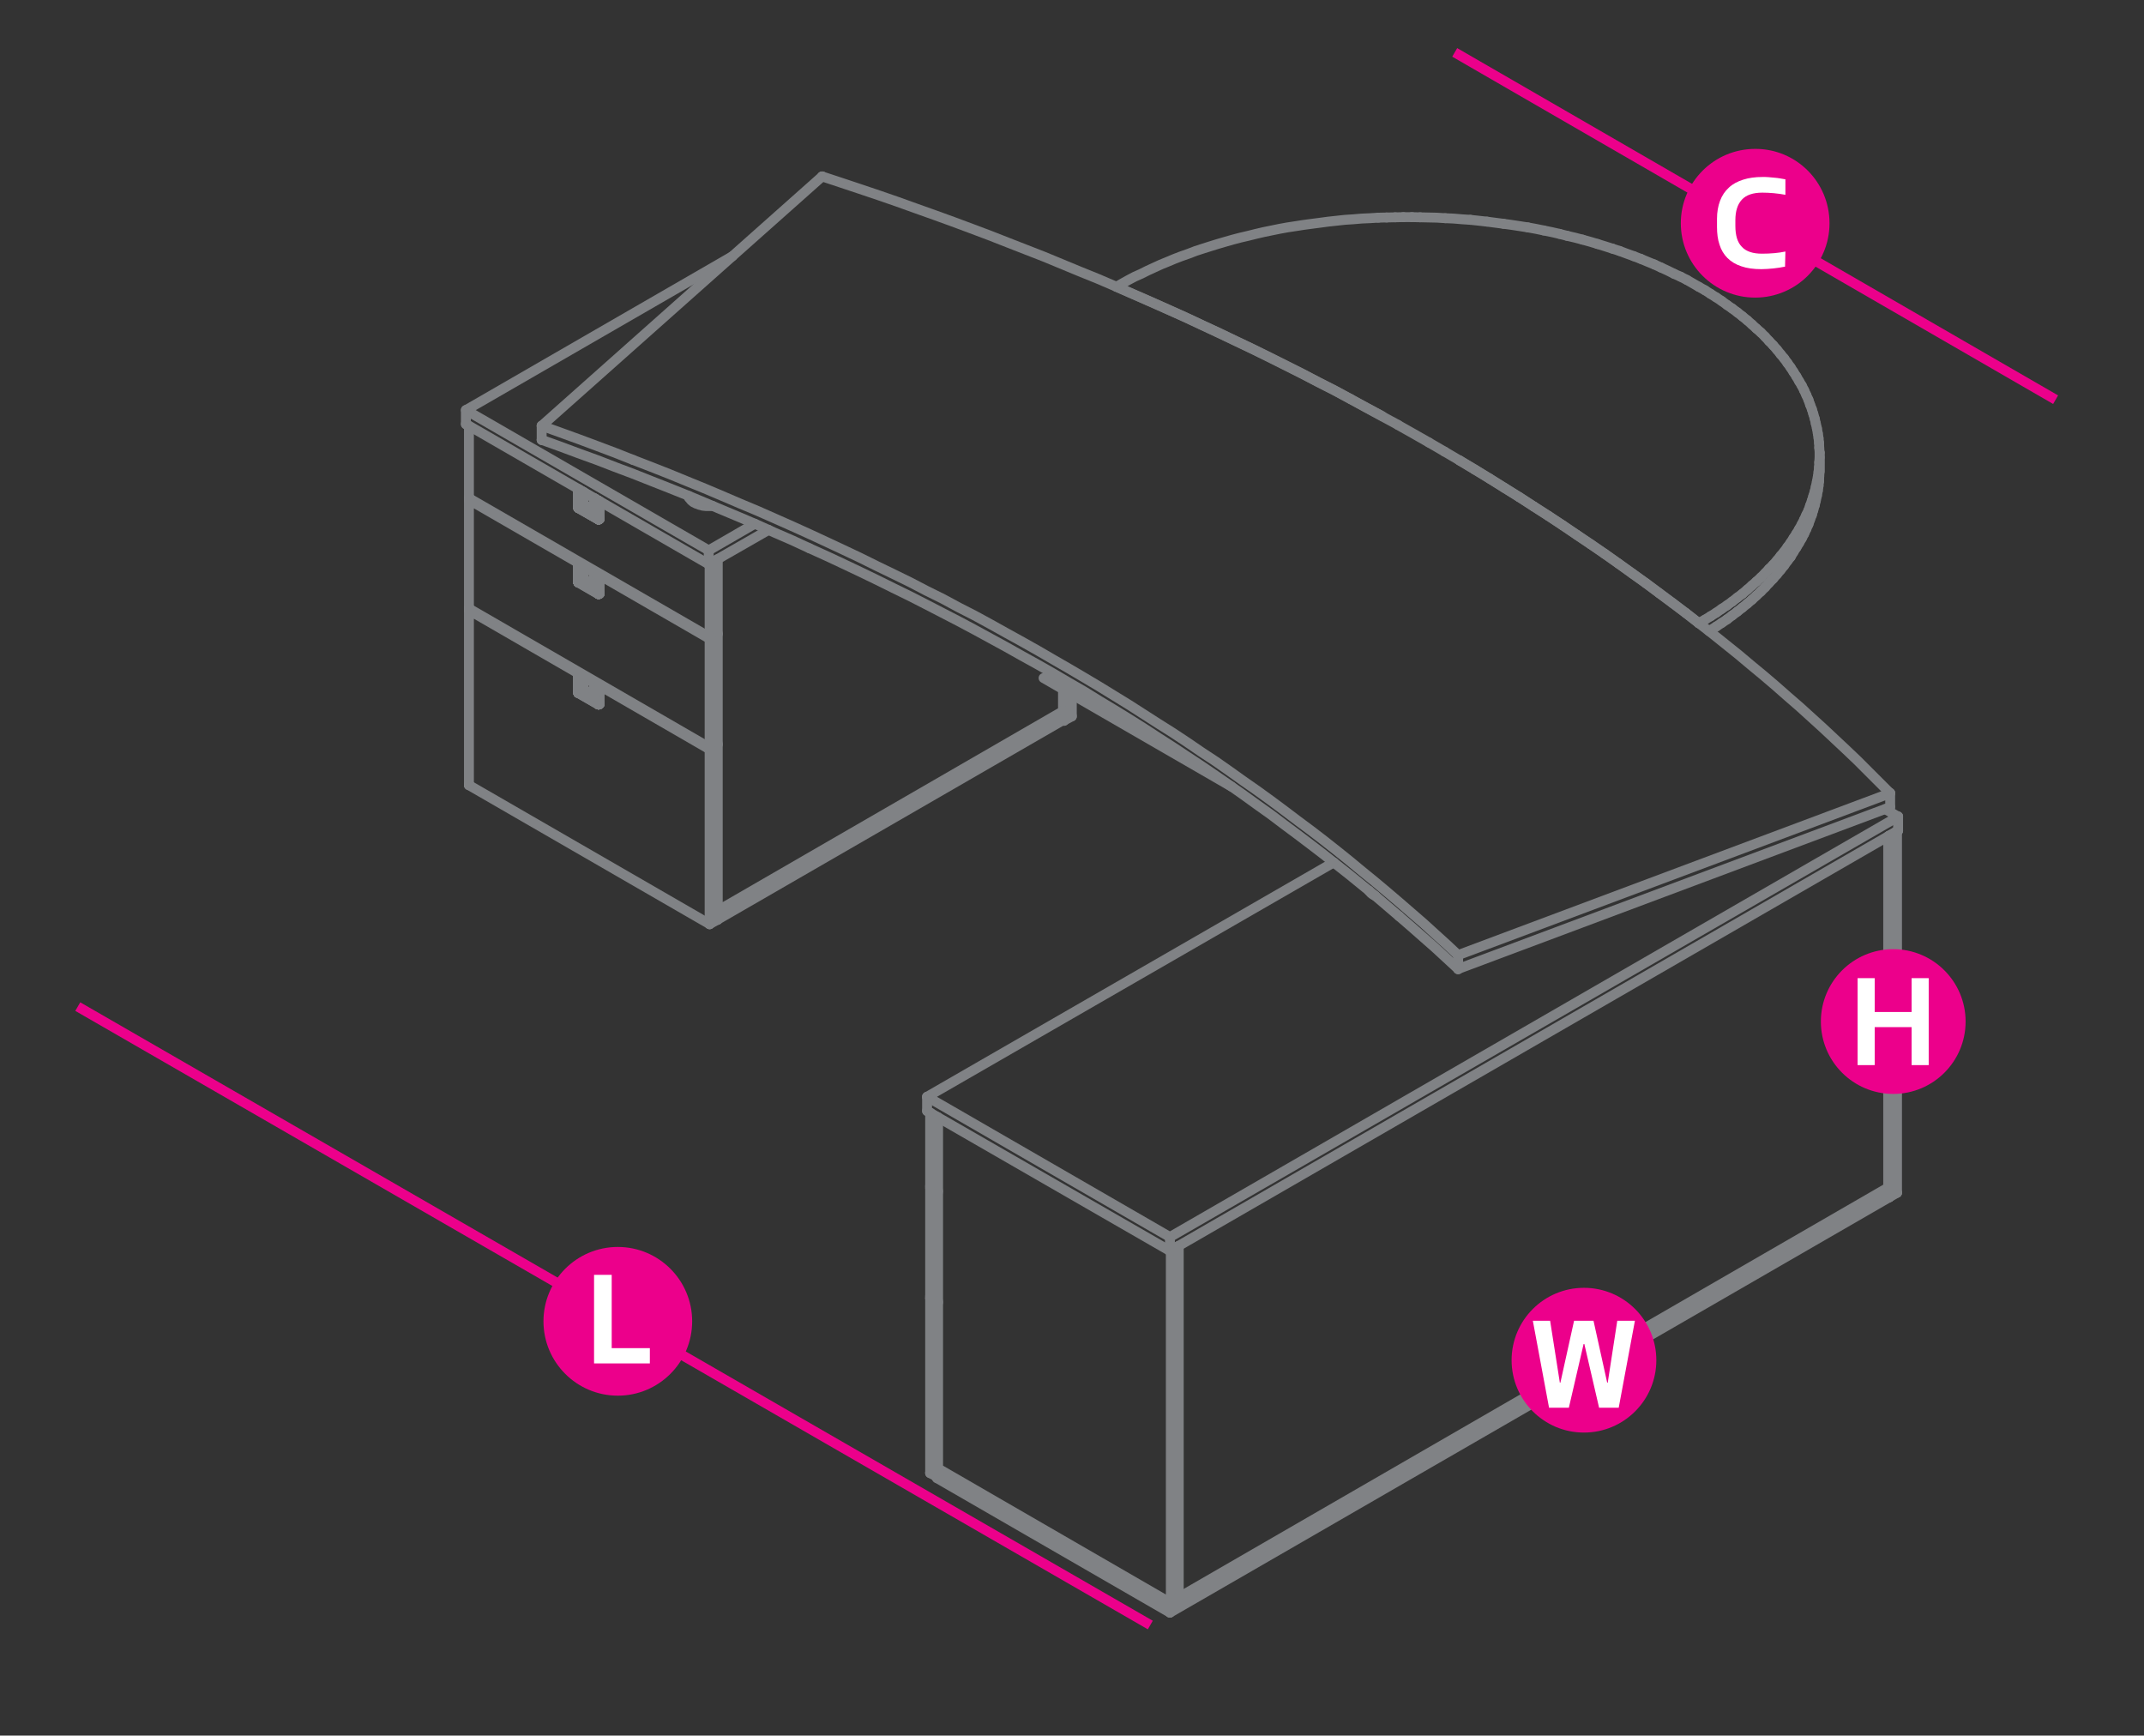 <?xml version="1.0" encoding="utf-8"?>
<!-- Generator: Adobe Illustrator 15.0.0, SVG Export Plug-In  -->
<!DOCTYPE svg PUBLIC "-//W3C//DTD SVG 1.1//EN" "http://www.w3.org/Graphics/SVG/1.1/DTD/svg11.dtd">
<svg version="1.1"
	 xmlns="http://www.w3.org/2000/svg" xmlns:xlink="http://www.w3.org/1999/xlink" xmlns:a="http://ns.adobe.com/AdobeSVGViewerExtensions/3.0/"
	 x="0px" y="0px" width="1191px" height="964px" viewBox="-41.8 -26.7 1191 964"
	 style="enable-background:new -41.8 -26.7 1191 964;" xml:space="preserve">
<rect x="-41.8" y="-26.7" width="1191" height="964" fill="#333333" stroke="none"/>
<style type="text/css">
<![CDATA[
	.st0{fill:none;stroke:#EC008B;stroke-width:5.5;stroke-linecap:round;stroke-linejoin:round;stroke-miterlimit:10;}
	.st1{fill:#EC008B;}
	.st2{fill:none;stroke:#EC008B;stroke-width:5.5;stroke-miterlimit:10;}
	.st3{fill:#FFFFFF;}
	.st4{fill:none;stroke:#808285;stroke-width:5.5;stroke-linecap:round;stroke-linejoin:round;stroke-miterlimit:10;}
	.st5{fill:none;stroke:#EC008B;stroke-width:6;stroke-miterlimit:10;}
	.st6{fill:none;stroke:#FFFFFF;stroke-width:8;stroke-miterlimit:10;}
]]>
</style>
<defs>
</defs>
<line class="st2" x1="1.4" y1="532.4" x2="597.2" y2="875.9"/>
<path class="st1" d="M342.7,707.2c0,22.8-18.5,41.3-41.3,41.3c-22.8,0-41.3-18.5-41.3-41.3s18.5-41.3,41.3-41.3
	C324.2,665.9,342.7,684.4,342.7,707.2z"/>
<path class="st3" d="M288.2,730.6v-49.2h9.8v40.7h21.2v8.5H288.2z"/>
<polyline class="st4" points="548.7,356.1 548.7,368.3 356.8,479.2 356.8,284 "/>
<line class="st4" x1="356.8" y1="479.2" x2="356.8" y2="479.1"/>
<line class="st4" x1="548.7" y1="368.4" x2="548.7" y2="368.3"/>
<polyline class="st4" points="548.7,373.3 549.3,373.5 553.6,371.2 553.6,359 "/>
<polyline class="st4" points="549.3,373.7 549.3,373.5 549.3,356.5 "/>
<line class="st4" x1="553.6" y1="371.2" x2="553.6" y2="371"/>
<polyline class="st4" points="356.8,479.2 356.8,484.1 548.7,373.3 548.7,368.3 "/>
<line class="st4" x1="356.8" y1="484.2" x2="356.8" y2="484.1"/>
<line class="st4" x1="356.8" y1="479.2" x2="356.8" y2="479.1"/>
<line class="st4" x1="548.7" y1="373.3" x2="548.7" y2="373.2"/>
<line class="st4" x1="548.7" y1="368.4" x2="548.7" y2="368.3"/>
<polyline class="st4" points="377.5,264.2 351.9,279 217,201.1 365.1,115.6 "/>
<polyline class="st4" points="385.2,267.6 351.9,286.7 217,208.8 "/>
<line class="st4" x1="351.9" y1="279" x2="351.9" y2="286.7"/>
<polyline class="st4" points="217,209 217,208.8 217,201.1 217,201 "/>
<line class="st4" x1="351.9" y1="286.8" x2="351.9" y2="286.7"/>
<line class="st4" x1="351.9" y1="279" x2="351.9" y2="278.9"/>
<polyline class="st4" points="218.7,409.4 218.7,312.2 352.4,389.5 "/>
<polyline class="st4" points="356.1,386.5 356.8,387 356.8,484.1 352.4,486.6 218.7,409.4 "/>
<polyline class="st4" points="352.4,486.6 352.4,389.5 356.8,387 "/>
<polyline class="st4" points="218.7,312.4 218.7,312.2 219.5,311.8 "/>
<line class="st4" x1="218.7" y1="409.4" x2="218.7" y2="409.3"/>
<line class="st4" x1="352.4" y1="486.7" x2="352.4" y2="486.6"/>
<line class="st4" x1="352.4" y1="389.5" x2="352.4" y2="389.4"/>
<line class="st4" x1="356.8" y1="387" x2="356.8" y2="386.9"/>
<line class="st4" x1="356.8" y1="484.2" x2="356.8" y2="484.1"/>
<polyline class="st4" points="218.7,311.3 218.7,250.9 352.4,328.1 "/>
<polyline class="st4" points="356.1,325.2 356.8,325.6 356.8,386.1 352.4,388.6 218.7,311.3 "/>
<polyline class="st4" points="352.4,388.6 352.4,328.1 356.8,325.6 "/>
<polyline class="st4" points="218.7,250.8 218.7,250.9 219.5,250.5 "/>
<line class="st4" x1="218.7" y1="311.4" x2="218.7" y2="311.3"/>
<line class="st4" x1="352.4" y1="388.6" x2="352.4" y2="388.5"/>
<line class="st4" x1="352.4" y1="328.2" x2="352.4" y2="328.1"/>
<line class="st4" x1="356.8" y1="325.7" x2="356.8" y2="325.6"/>
<line class="st4" x1="356.8" y1="386.1" x2="356.8" y2="386"/>
<line class="st4" x1="352.4" y1="286.7" x2="352.3" y2="286.6"/>
<line class="st4" x1="218.7" y1="209.9" x2="218.7" y2="250"/>
<polyline class="st4" points="356.6,284.1 356.8,284.2 356.8,324.8 352.4,327.2 218.7,250 "/>
<polyline class="st4" points="352.4,327.2 352.4,286.7 356.8,284.2 "/>
<line class="st4" x1="218.7" y1="250" x2="218.7" y2="249.9"/>
<line class="st4" x1="352.4" y1="327.3" x2="352.4" y2="327.2"/>
<line class="st4" x1="352.4" y1="286.8" x2="352.4" y2="286.7"/>
<line class="st4" x1="356.8" y1="284.3" x2="356.8" y2="284.2"/>
<line class="st4" x1="356.8" y1="324.8" x2="356.8" y2="324.7"/>
<polyline class="st4" points="288.2,353.2 288.3,353.2 288.2,353.2 288.2,353.4 "/>
<line class="st4" x1="288.6" y1="352.9" x2="288.7" y2="352.8"/>
<polyline class="st4" points="288.5,353 288.3,353 288.7,352.8 288.3,353 288.3,353.2 "/>
<polyline class="st4" points="288.8,352.9 288.7,352.8 288.3,353 "/>
<line class="st4" x1="288.5" y1="353" x2="288.6" y2="353"/>
<polyline class="st4" points="282.1,349 281.8,349.1 281.9,349.2 282,349.3 282,349.5 282,349.6 "/>
<polyline class="st4" points="282.4,356 282,356.1 282,349.6 282.4,349.5 "/>
<polyline class="st4" points="288.2,359.7 282.6,356.5 288.2,359.7 282.6,356.5 288.2,359.7 282.6,356.5 "/>
<polyline class="st4" points="282.4,356 282.4,356.1 282.4,356.3 282.5,356.4 282.6,356.5 282.5,356.4 282.6,356.5 282.5,356.4 "/>
<polyline class="st4" points="288.2,359.7 288,360 288.1,360 288.2,360 "/>
<polyline class="st4" points="282.1,356.9 282.3,356.7 282.4,356.6 "/>
<line class="st4" x1="288" y1="360" x2="288" y2="360"/>
<line class="st4" x1="287.9" y1="360.1" x2="287.9" y2="360.2"/>
<line class="st4" x1="288" y1="360" x2="288" y2="360.1"/>
<polyline class="st4" points="288.2,360 288.1,360 288.2,360 288.2,360.1 "/>
<polyline class="st4" points="288.2,359.7 288.2,359.8 288.2,359.7 "/>
<line class="st4" x1="288.2" y1="360.1" x2="288.1" y2="360.2"/>
<line class="st4" x1="288.1" y1="360" x2="288.2" y2="360"/>
<polyline class="st4" points="288.2,359.8 288.2,360 288.2,359.8 "/>
<polyline class="st4" points="288.2,360.1 288.2,360 288.2,360.1 288.2,360 288.2,359.8 288.2,360 "/>
<line class="st4" x1="288.2" y1="359.7" x2="288.2" y2="359.8"/>
<polyline class="st4" points="282,356.3 282,356.1 281.9,356.1 281.8,356.1 281.8,356.4 281.9,356.6 282,356.7 282.1,356.9 "/>
<polyline class="st4" points="288.2,353.2 288.2,353.3 288.2,359.8 288.2,360 "/>
<polyline class="st4" points="288.2,359.8 288.2,353.3 288.2,359.8 "/>
<line class="st4" x1="288.2" y1="353.3" x2="288.2" y2="353.3"/>
<polyline class="st4" points="288.2,359.8 288.2,353.3 288.2,359.8 "/>
<polyline class="st4" points="281.8,356.1 281.8,349.6 281.9,349.7 282,349.7 282,349.6 282,356.1 "/>
<line class="st4" x1="288.2" y1="353.4" x2="288.2" y2="353.3"/>
<polyline class="st4" points="288.2,353.2 288.2,353.3 288.2,353.2 "/>
<line class="st4" x1="288.2" y1="353.3" x2="288.2" y2="353.3"/>
<polyline class="st4" points="288.3,353.3 288.3,353.2 288.3,353 "/>
<polyline class="st4" points="288.2,353.3 288.2,353.2 288.3,353.2 288.3,353.3 288.2,353.4 "/>
<line class="st4" x1="288.3" y1="353.3" x2="288.3" y2="353.3"/>
<polyline class="st4" points="288.3,353.3 288.3,353.2 288.3,353 288.3,353.2 288.2,353.2 "/>
<polyline class="st4" points="281.8,349.1 281.8,349.2 281.7,349.3 281.8,349.5 281.8,349.6 "/>
<line class="st4" x1="281.8" y1="349.3" x2="281.8" y2="349.5"/>
<polyline class="st4" points="281.9,349.7 281.9,349.6 281.9,349.3 "/>
<polyline class="st4" points="288.6,353 288.5,353.2 288.3,353.3 290.6,354.6 290.6,354.5 290.6,354.3 290.7,354.3 288.6,353 "/>
<line class="st4" x1="279.5" y1="348" x2="279.5" y2="348"/>
<polyline class="st4" points="279.6,347.9 279.5,348 279.5,348.1 281.7,349.3 281.7,349.3 "/>
<polyline class="st4" points="290.7,354.8 290.7,354.7 290.6,354.6 "/>
<line class="st4" x1="290.7" y1="354.7" x2="290.7" y2="354.6"/>
<line class="st4" x1="290.7" y1="354.8" x2="290.8" y2="354.8"/>
<polyline class="st4" points="290.8,354.3 290.8,354.5 290.8,354.7 "/>
<line class="st4" x1="290.8" y1="354.8" x2="291" y2="354.7"/>
<polyline class="st4" points="279.3,348 279.3,348.1 279.3,348 279.3,348.1 "/>
<polyline class="st4" points="279.5,347.9 279.5,348 279.5,348.1 "/>
<polyline class="st4" points="291,364.4 290.8,364.5 290.7,364.5 290.7,364.4 290.7,354.7 "/>
<polyline class="st4" points="279.3,348.1 279.3,357.8 279.3,348.1 "/>
<line class="st4" x1="279.3" y1="357.8" x2="279.3" y2="357.8"/>
<polyline class="st4" points="279.4,348 279.3,348.1 279.3,357.8 279.3,348.1 "/>
<line class="st4" x1="279.3" y1="357.8" x2="279.4" y2="357.7"/>
<line class="st4" x1="279.4" y1="348.3" x2="279.3" y2="348.1"/>
<line class="st4" x1="279.3" y1="357.8" x2="279.4" y2="357.9"/>
<polyline class="st4" points="290.6,364.6 290.7,364.6 290.8,364.6 290.7,364.6 290.6,364.5 290.7,364.6 290.6,364.5 290.7,364.5 
	290.7,364.6 290.6,364.5 290.6,364.6 290.7,364.6 290.7,364.5 290.7,364.4 290.7,364.5 "/>
<line class="st4" x1="290.7" y1="364.6" x2="290.8" y2="364.6"/>
<polyline class="st4" points="290.7,364.5 290.8,364.5 290.7,364.5 "/>
<polyline class="st4" points="291,364.5 290.8,364.6 290.7,364.6 "/>
<line class="st4" x1="291" y1="364.4" x2="290.8" y2="364.5"/>
<line class="st4" x1="279.3" y1="357.9" x2="279.3" y2="357.8"/>
<polyline class="st4" points="279.4,358.2 279.4,357.9 279.4,358 "/>
<polyline class="st4" points="279.3,357.8 279.4,357.9 279.3,357.8 279.4,357.9 279.4,358 279.4,357.9 279.3,357.8 279.4,357.9 
	279.4,358.2 279.4,358 279.5,358.2 279.4,358 279.5,358.2 279.4,358 "/>
<polyline class="st4" points="290.6,364.5 279.5,358.2 279.5,358.3 "/>
<polyline class="st4" points="279.5,358.2 290.6,364.6 279.5,358.2 "/>
<polyline class="st4" points="290.6,364.6 279.5,358.2 290.6,364.6 290.6,364.5 "/>
<line class="st4" x1="279.6" y1="358.2" x2="279.5" y2="358.2"/>
<polyline class="st4" points="282.6,356.5 282.4,356.6 288,360 "/>
<polyline class="st4" points="279.4,348.3 279.4,348.1 279.5,348.1 "/>
<line class="st4" x1="279.4" y1="358" x2="279.4" y2="357.9"/>
<line class="st4" x1="281.8" y1="349.5" x2="281.8" y2="349.6"/>
<line class="st4" x1="279.4" y1="348.3" x2="279.4" y2="357.9"/>
<line class="st4" x1="288.2" y1="353.4" x2="288.3" y2="353.3"/>
<polyline class="st4" points="282.1,356.9 287.9,360.2 288,360.2 "/>
<polyline class="st4" points="288.2,353.4 288.2,360 288.2,360.1 288.1,360.2 288,360.2 "/>
<polyline class="st4" points="282,356.1 282.1,356.3 282.1,356.4 282.3,356.5 282.4,356.6 "/>
<polyline class="st4" points="282.5,356.4 282.4,356.3 282.4,356 282.4,349.5 282.4,349.3 "/>
<line class="st4" x1="282.6" y1="356.5" x2="288.2" y2="359.7"/>
<polyline class="st4" points="282.4,349.3 282.3,349.2 282.1,349.1 282.1,349 "/>
<polyline class="st4" points="279.5,358.2 279.4,358 279.4,357.9 "/>
<polyline class="st4" points="291.2,364.4 290.8,364.6 290.7,364.6 "/>
<line class="st4" x1="290.8" y1="364.6" x2="290.8" y2="364.6"/>
<line class="st4" x1="291.3" y1="364.4" x2="291.3" y2="364.2"/>
<polyline class="st4" points="290.8,364.6 291.3,364.4 291.2,364.4 290.8,364.6 291,364.5 291,364.4 291.3,364.1 291.3,364.2 "/>
<polyline class="st4" points="280,347.7 279.6,347.9 281.8,349.1 "/>
<line class="st4" x1="288.8" y1="352.9" x2="288.6" y2="353"/>
<line class="st4" x1="291.1" y1="354.1" x2="280" y2="347.7"/>
<line class="st4" x1="282.1" y1="349" x2="288.8" y2="352.9"/>
<polyline class="st4" points="279.7,347.7 279.4,347.9 279.4,348 "/>
<line class="st4" x1="279.9" y1="347.7" x2="279.4" y2="347.9"/>
<polyline class="st4" points="279.6,347.9 279.5,347.9 279.4,347.9 279.9,347.7 280,347.7 280,347.7 "/>
<polyline class="st4" points="291.3,364.1 291.3,354.6 291,354.7 291,364.4 "/>
<polyline class="st4" points="291.1,354.1 290.7,354.3 290.8,354.3 "/>
<line class="st4" x1="291.3" y1="354.2" x2="291.2" y2="354.1"/>
<line class="st4" x1="290.8" y1="354.3" x2="290.8" y2="354.5"/>
<line class="st4" x1="291.3" y1="354.6" x2="291.3" y2="354.3"/>
<polyline class="st4" points="290.8,354.5 291,354.6 291,354.7 "/>
<line class="st4" x1="291.3" y1="354.3" x2="291.3" y2="354.2"/>
<polyline class="st4" points="279.9,347.7 279.7,347.7 279.7,347.8 "/>
<line class="st4" x1="291.2" y1="354.1" x2="291.1" y2="354.1"/>
<line class="st4" x1="279.4" y1="357.9" x2="279.4" y2="357.8"/>
<line class="st4" x1="279.4" y1="348" x2="279.4" y2="348"/>
<line class="st4" x1="279.4" y1="348.3" x2="279.4" y2="348.1"/>
<line class="st4" x1="279.5" y1="358.2" x2="279.5" y2="358"/>
<line class="st4" x1="279.5" y1="348.3" x2="279.5" y2="348.1"/>
<line class="st4" x1="279.6" y1="348" x2="279.6" y2="347.9"/>
<line class="st4" x1="280" y1="347.8" x2="280" y2="347.7"/>
<line class="st4" x1="281.7" y1="349.5" x2="281.7" y2="349.3"/>
<line class="st4" x1="281.8" y1="349.7" x2="281.8" y2="349.6"/>
<line class="st4" x1="281.8" y1="356.3" x2="281.8" y2="356.1"/>
<line class="st4" x1="281.8" y1="349.2" x2="281.8" y2="349.1"/>
<line class="st4" x1="282" y1="356.3" x2="282" y2="356.1"/>
<line class="st4" x1="282" y1="349.7" x2="282" y2="349.6"/>
<line class="st4" x1="282.1" y1="357" x2="282.1" y2="356.9"/>
<line class="st4" x1="282.1" y1="349.1" x2="282.1" y2="349"/>
<line class="st4" x1="282.4" y1="356.7" x2="282.4" y2="356.6"/>
<polyline class="st4" points="282.4,356.1 282.4,356 282.4,355.9 "/>
<line class="st4" x1="282.4" y1="349.5" x2="282.4" y2="349.3"/>
<polyline class="st4" points="282.6,356.4 282.6,356.5 282.6,356.4 "/>
<line class="st4" x1="287.9" y1="360.2" x2="287.9" y2="360.1"/>
<line class="st4" x1="288" y1="360" x2="288" y2="359.8"/>
<line class="st4" x1="288.2" y1="353.4" x2="288.2" y2="353.3"/>
<line class="st4" x1="288.2" y1="360" x2="288.2" y2="359.8"/>
<line class="st4" x1="288.2" y1="353.3" x2="288.2" y2="353.2"/>
<line class="st4" x1="288.3" y1="353.4" x2="288.3" y2="353.3"/>
<line class="st4" x1="288.6" y1="353.2" x2="288.6" y2="353"/>
<line class="st4" x1="288.8" y1="352.9" x2="288.8" y2="352.8"/>
<line class="st4" x1="290.6" y1="364.6" x2="290.6" y2="364.5"/>
<line class="st4" x1="290.6" y1="354.6" x2="290.6" y2="354.5"/>
<line class="st4" x1="290.7" y1="364.6" x2="290.7" y2="364.6"/>
<line class="st4" x1="290.7" y1="364.5" x2="290.7" y2="364.4"/>
<line class="st4" x1="290.7" y1="354.8" x2="290.7" y2="354.7"/>
<line class="st4" x1="290.7" y1="354.3" x2="290.7" y2="354.2"/>
<line class="st4" x1="291" y1="364.5" x2="291" y2="364.4"/>
<line class="st4" x1="291" y1="354.8" x2="291" y2="354.7"/>
<line class="st4" x1="291.1" y1="354.1" x2="291.1" y2="354"/>
<line class="st4" x1="291.3" y1="354.6" x2="291.3" y2="354.5"/>
<line class="st4" x1="291.3" y1="364.2" x2="291.3" y2="364.1"/>
<polyline class="st4" points="288.5,291.7 288.3,291.7 288.2,291.9 288.2,292 "/>
<line class="st4" x1="288.7" y1="291.5" x2="288.6" y2="291.6"/>
<line class="st4" x1="288.5" y1="291.7" x2="288.3" y2="291.7"/>
<line class="st4" x1="288.6" y1="291.7" x2="288.7" y2="291.5"/>
<polyline class="st4" points="288.8,291.5 288.7,291.5 288.3,291.7 288.5,291.6 288.6,291.7 "/>
<polyline class="st4" points="282.1,287.7 281.8,287.8 281.9,287.9 282,288 "/>
<polyline class="st4" points="282,288.3 282,294.8 282.4,294.7 282.4,288.2 282,288.3 282,288.2 282,288 "/>
<polyline class="st4" points="288.2,298.3 282.6,295.1 288.2,298.3 282.6,295.1 288.2,298.4 282.6,295.1 "/>
<polyline class="st4" points="282.4,294.7 282.4,294.8 282.4,295 282.5,295.1 282.6,295.1 282.5,295.1 282.6,295.1 282.5,295 "/>
<polyline class="st4" points="288.2,298.4 288,298.5 288.1,298.7 288.2,298.5 "/>
<polyline class="st4" points="282.1,295.6 282.3,295.4 282.3,295.3 282.4,295.3 "/>
<polyline class="st4" points="287.9,298.8 287.9,298.7 288,298.7 288,298.5 "/>
<polyline class="st4" points="288,298.7 288.1,298.7 288,298.7 288.1,298.7 288.2,298.5 288.2,298.7 "/>
<line class="st4" x1="288.2" y1="298.8" x2="288.2" y2="298.5"/>
<polyline class="st4" points="288.2,298.7 288.2,298.5 288.2,298.4 288.2,298.5 288.1,298.7 "/>
<polyline class="st4" points="288.2,298.8 288.2,298.5 288.2,298.7 "/>
<line class="st4" x1="281.8" y1="294.8" x2="281.8" y2="295.1"/>
<line class="st4" x1="281.9" y1="295.2" x2="282" y2="295.4"/>
<line class="st4" x1="282" y1="294.8" x2="281.9" y2="294.8"/>
<line class="st4" x1="282" y1="295.4" x2="282.1" y2="295.6"/>
<polyline class="st4" points="288.2,291.9 288.2,292 288.2,291.9 288.2,298.4 288.2,292 288.2,298.5 288.2,298.4 288.2,292 
	288.2,298.5 "/>
<polyline class="st4" points="282,294.8 282,288.3 281.9,288.3 281.8,288.3 281.8,294.8 281.9,294.8 "/>
<polyline class="st4" points="288.2,292 288.2,291.9 288.2,292 "/>
<line class="st4" x1="288.2" y1="291.9" x2="288.2" y2="291.9"/>
<polyline class="st4" points="288.3,291.7 288.3,291.9 288.3,292 288.2,292 "/>
<polyline class="st4" points="288.3,291.9 288.3,292 288.3,291.9 "/>
<polyline class="st4" points="288.6,291.7 288.5,291.7 288.5,291.9 "/>
<line class="st4" x1="281.7" y1="288" x2="281.8" y2="288.2"/>
<polyline class="st4" points="281.8,287.8 281.8,287.9 281.8,288 "/>
<line class="st4" x1="281.8" y1="288.2" x2="281.8" y2="288.3"/>
<line class="st4" x1="281.9" y1="288.2" x2="282" y2="288.3"/>
<polyline class="st4" points="288.6,291.7 288.5,291.7 288.5,291.9 288.3,292 290.6,293.2 290.6,293 290.7,292.9 288.6,291.7 "/>
<line class="st4" x1="279.5" y1="286.6" x2="279.5" y2="286.7"/>
<polyline class="st4" points="279.5,286.7 279.5,286.8 281.7,288 281.7,287.9 "/>
<line class="st4" x1="281.8" y1="287.9" x2="281.8" y2="287.8"/>
<line class="st4" x1="279.6" y1="286.6" x2="279.5" y2="286.6"/>
<line class="st4" x1="290.7" y1="293.4" x2="290.7" y2="293.3"/>
<line class="st4" x1="290.8" y1="293.4" x2="291" y2="293.4"/>
<polyline class="st4" points="279.4,286.7 279.3,286.7 279.3,286.8 "/>
<polyline class="st4" points="279.4,286.8 279.3,286.8 279.3,286.7 279.4,286.6 "/>
<line class="st4" x1="279.4" y1="286.7" x2="279.5" y2="286.8"/>
<line class="st4" x1="279.4" y1="286.6" x2="279.5" y2="286.5"/>
<polyline class="st4" points="279.5,286.6 279.5,286.7 279.5,286.8 "/>
<polyline class="st4" points="290.8,303.1 290.7,303.1 290.7,293.4 290.7,303.1 "/>
<line class="st4" x1="290.8" y1="293.4" x2="290.7" y2="293.4"/>
<line class="st4" x1="290.8" y1="303.1" x2="291" y2="303.1"/>
<polyline class="st4" points="279.3,296.4 279.3,296.5 279.3,286.8 279.3,296.4 "/>
<polyline class="st4" points="279.3,286.7 279.3,296.4 279.3,286.8 279.3,286.7 "/>
<line class="st4" x1="279.3" y1="296.4" x2="279.4" y2="296.4"/>
<line class="st4" x1="279.3" y1="296.5" x2="279.4" y2="296.5"/>
<line class="st4" x1="290.6" y1="303.2" x2="290.7" y2="303.3"/>
<polyline class="st4" points="290.7,303.2 290.7,303.1 290.7,303.2 "/>
<polyline class="st4" points="290.6,303.3 290.7,303.3 290.8,303.3 290.7,303.3 290.6,303.2 290.7,303.3 "/>
<polyline class="st4" points="290.8,303.3 290.7,303.3 290.8,303.2 "/>
<line class="st4" x1="279.3" y1="296.5" x2="279.3" y2="296.4"/>
<polyline class="st4" points="279.5,296.7 279.4,296.7 279.5,296.9 279.4,296.7 279.4,296.6 "/>
<polyline class="st4" points="290.6,303.2 279.5,296.7 279.5,296.9 279.4,296.7 "/>
<polyline class="st4" points="279.6,296.9 279.5,296.9 290.6,303.3 279.5,296.9 290.6,303.3 290.6,303.2 279.5,296.9 290.6,303.3 
	"/>
<polyline class="st4" points="282.6,295.1 282.4,295.3 288,298.5 "/>
<line class="st4" x1="279.4" y1="286.8" x2="279.4" y2="286.7"/>
<polyline class="st4" points="279.4,296.7 279.4,296.6 279.4,296.5 279.4,286.8 "/>
<line class="st4" x1="281.9" y1="295.2" x2="281.8" y2="295.1"/>
<polyline class="st4" points="288.2,292 288.3,292 288.3,291.9 "/>
<polyline class="st4" points="282.1,295.6 287.9,298.8 288,298.9 "/>
<line class="st4" x1="288.2" y1="298.5" x2="288.2" y2="298.8"/>
<line class="st4" x1="290.7" y1="303.1" x2="290.7" y2="293.4"/>
<polyline class="st4" points="290.6,293.2 290.6,293.3 290.7,293.3 "/>
<line class="st4" x1="288.2" y1="292" x2="288.2" y2="298.5"/>
<polyline class="st4" points="288,298.9 288.1,298.8 288.2,298.8 "/>
<polyline class="st4" points="290.7,303.1 290.7,303.2 290.6,303.2 "/>
<polyline class="st4" points="282,294.8 282.1,295 282.1,295.1 "/>
<line class="st4" x1="282.4" y1="294.8" x2="282.4" y2="294.7"/>
<polyline class="st4" points="282.4,295.3 282.3,295.2 282.1,295.1 "/>
<polyline class="st4" points="282.5,295 282.4,294.8 282.4,294.7 282.4,288.2 282.4,287.9 "/>
<line class="st4" x1="282.6" y1="295.1" x2="288.2" y2="298.3"/>
<polyline class="st4" points="282.4,287.9 282.3,287.8 282.1,287.7 282.1,287.7 "/>
<polyline class="st4" points="279.6,296.9 279.5,296.7 279.4,296.6 279.4,296.5 279.4,296.4 "/>
<polyline class="st4" points="290.8,303.3 291.1,303.2 290.8,303.3 290.7,303.2 "/>
<line class="st4" x1="291.3" y1="303.1" x2="291.3" y2="302.9"/>
<polyline class="st4" points="291.3,302.9 291.3,302.8 291,303.1 291,303.2 290.8,303.3 291.2,303.1 291.3,303.1 290.8,303.3 "/>
<polyline class="st4" points="280,286.4 279.6,286.6 281.8,287.8 "/>
<line class="st4" x1="288.8" y1="291.5" x2="288.6" y2="291.7"/>
<line class="st4" x1="291.1" y1="292.7" x2="280" y2="286.4"/>
<line class="st4" x1="282.1" y1="287.7" x2="288.8" y2="291.5"/>
<polyline class="st4" points="279.4,286.6 279.5,286.6 279.4,286.6 279.4,286.7 "/>
<line class="st4" x1="279.7" y1="286.5" x2="279.9" y2="286.4"/>
<polyline class="st4" points="280,286.4 280,286.2 279.9,286.4 279.4,286.6 279.5,286.5 279.6,286.6 "/>
<polyline class="st4" points="291.3,302.8 291.3,293.2 291,293.4 291,303.1 "/>
<polyline class="st4" points="291.1,292.7 290.7,292.9 290.8,293 "/>
<line class="st4" x1="291.3" y1="292.9" x2="291.2" y2="292.8"/>
<line class="st4" x1="290.8" y1="293" x2="290.8" y2="293.2"/>
<line class="st4" x1="291.3" y1="293.2" x2="291.3" y2="293"/>
<polyline class="st4" points="290.8,293.2 291,293.3 291,293.4 "/>
<line class="st4" x1="291.3" y1="293" x2="291.3" y2="292.9"/>
<line class="st4" x1="279.9" y1="286.4" x2="279.7" y2="286.4"/>
<line class="st4" x1="291.2" y1="292.8" x2="291.1" y2="292.7"/>
<line class="st4" x1="279.4" y1="296.6" x2="279.4" y2="296.5"/>
<line class="st4" x1="279.4" y1="287" x2="279.4" y2="286.8"/>
<line class="st4" x1="279.5" y1="296.9" x2="279.5" y2="296.7"/>
<line class="st4" x1="279.5" y1="286.8" x2="279.5" y2="286.7"/>
<line class="st4" x1="279.6" y1="296.9" x2="279.6" y2="296.9"/>
<line class="st4" x1="279.6" y1="286.6" x2="279.6" y2="286.5"/>
<line class="st4" x1="280" y1="286.4" x2="280" y2="286.2"/>
<line class="st4" x1="281.7" y1="288.2" x2="281.7" y2="288"/>
<line class="st4" x1="281.8" y1="288.4" x2="281.8" y2="288.3"/>
<line class="st4" x1="281.8" y1="294.8" x2="281.8" y2="294.7"/>
<line class="st4" x1="281.8" y1="287.9" x2="281.8" y2="287.8"/>
<line class="st4" x1="282" y1="294.8" x2="282" y2="294.7"/>
<line class="st4" x1="282" y1="288.4" x2="282" y2="288.3"/>
<line class="st4" x1="282.1" y1="295.6" x2="282.1" y2="295.4"/>
<line class="st4" x1="282.1" y1="287.7" x2="282.1" y2="287.6"/>
<line class="st4" x1="282.4" y1="295.3" x2="282.4" y2="295.2"/>
<polyline class="st4" points="282.4,294.6 282.4,294.7 282.4,294.6 "/>
<line class="st4" x1="282.4" y1="288.2" x2="282.4" y2="288"/>
<polyline class="st4" points="282.6,295.1 282.6,295.2 282.6,295.1 "/>
<line class="st4" x1="287.9" y1="298.9" x2="287.9" y2="298.8"/>
<line class="st4" x1="288" y1="298.7" x2="288" y2="298.5"/>
<line class="st4" x1="288.2" y1="292.1" x2="288.2" y2="292"/>
<line class="st4" x1="288.2" y1="298.7" x2="288.2" y2="298.5"/>
<line class="st4" x1="288.2" y1="292" x2="288.2" y2="291.9"/>
<line class="st4" x1="288.3" y1="292" x2="288.3" y2="291.9"/>
<line class="st4" x1="288.6" y1="291.7" x2="288.6" y2="291.6"/>
<line class="st4" x1="288.8" y1="291.6" x2="288.8" y2="291.5"/>
<line class="st4" x1="290.6" y1="303.2" x2="290.6" y2="303.1"/>
<line class="st4" x1="290.6" y1="293.3" x2="290.6" y2="293.2"/>
<line class="st4" x1="290.7" y1="303.2" x2="290.7" y2="303.1"/>
<line class="st4" x1="290.7" y1="293.5" x2="290.7" y2="293.4"/>
<line class="st4" x1="290.7" y1="293" x2="290.7" y2="292.9"/>
<line class="st4" x1="291" y1="303.2" x2="291" y2="303.1"/>
<line class="st4" x1="291" y1="293.5" x2="291" y2="293.4"/>
<line class="st4" x1="291.1" y1="292.8" x2="291.1" y2="292.7"/>
<line class="st4" x1="291.3" y1="293.3" x2="291.3" y2="293.2"/>
<line class="st4" x1="291.3" y1="302.9" x2="291.3" y2="302.8"/>
<polyline class="st4" points="288.3,250.5 288.2,250.5 288.3,250.4 288.6,250.2 288.3,250.2 288.6,250.2 288.3,250.4 288.3,250.2 
	"/>
<polyline class="st4" points="288.6,250.2 288.3,250.2 288.5,250.2 288.6,250.4 "/>
<polyline class="st4" points="281.9,246.4 281.8,246.4 281.9,246.5 282,246.7 "/>
<polyline class="st4" points="282.4,246.7 282,246.9 282,246.8 282,246.7 "/>
<polyline class="st4" points="282.4,253.3 282.4,253.2 282,253.5 282,246.9 "/>
<polyline class="st4" points="288.2,256.9 282.6,253.7 288.2,256.9 282.6,253.7 288.2,257 282.6,253.7 "/>
<line class="st4" x1="282.4" y1="253.3" x2="282.4" y2="253.6"/>
<polyline class="st4" points="282.5,253.7 282.6,253.7 282.5,253.7 282.6,253.7 282.5,253.6 "/>
<polyline class="st4" points="288.2,257 288,257.1 288.1,257.1 288.2,257.1 "/>
<polyline class="st4" points="282.1,254 282.3,254 282.3,253.9 "/>
<line class="st4" x1="287.9" y1="257.3" x2="288" y2="257.1"/>
<line class="st4" x1="282.4" y1="253.9" x2="282.3" y2="253.9"/>
<line class="st4" x1="288" y1="257.1" x2="288" y2="257.1"/>
<line class="st4" x1="287.9" y1="257.3" x2="287.9" y2="257.4"/>
<polyline class="st4" points="288.1,257.3 288.2,257.1 288.2,257.3 "/>
<line class="st4" x1="288.2" y1="257.1" x2="288.2" y2="257.1"/>
<polyline class="st4" points="288.1,257.3 288.2,257.1 288.2,257 288.2,257.1 288.2,257.3 "/>
<line class="st4" x1="288.2" y1="257" x2="288.2" y2="257.1"/>
<polyline class="st4" points="281.8,253.5 281.8,253.6 281.9,253.8 282,253.9 "/>
<line class="st4" x1="282" y1="253.5" x2="281.9" y2="253.5"/>
<line class="st4" x1="288.2" y1="250.5" x2="288.2" y2="250.5"/>
<polyline class="st4" points="288.2,257.1 288.2,257 288.2,250.6 288.2,257.1 288.2,250.6 288.2,250.5 288.2,257 288.2,250.6 "/>
<polyline class="st4" points="282,253.5 282,246.9 281.9,246.9 281.8,246.9 281.8,253.5 281.9,253.5 "/>
<polyline class="st4" points="288.2,250.4 288.2,250.5 288.2,250.6 288.2,250.5 "/>
<polyline class="st4" points="288.3,250.6 288.3,250.5 288.3,250.4 "/>
<line class="st4" x1="288.2" y1="250.4" x2="288.2" y2="250.5"/>
<line class="st4" x1="288.2" y1="250.6" x2="288.3" y2="250.6"/>
<polyline class="st4" points="288.3,250.4 288.3,250.5 288.3,250.4 "/>
<line class="st4" x1="281.8" y1="246.4" x2="281.7" y2="246.5"/>
<polyline class="st4" points="281.8,246.7 281.8,246.8 281.8,246.7 281.8,246.5 281.8,246.7 281.7,246.7 "/>
<polyline class="st4" points="281.9,246.9 281.9,246.8 281.9,246.7 "/>
<line class="st4" x1="290.6" y1="251.7" x2="290.6" y2="251.5"/>
<polyline class="st4" points="288.3,250.5 288.5,250.5 288.5,250.4 "/>
<line class="st4" x1="290.6" y1="251.8" x2="290.6" y2="251.7"/>
<polyline class="st4" points="290.6,251.5 290.7,251.5 288.6,250.4 288.5,250.4 "/>
<line class="st4" x1="279.5" y1="245.2" x2="279.5" y2="245.3"/>
<polyline class="st4" points="279.5,245.3 281.7,246.7 281.7,246.5 "/>
<line class="st4" x1="279.6" y1="245.1" x2="279.5" y2="245.2"/>
<polyline class="st4" points="290.7,252 290.7,251.9 290.7,251.8 290.7,251.9 290.6,251.8 290.6,251.7 290.6,251.5 290.6,251.7 "/>
<polyline class="st4" points="290.8,251.7 290.8,251.8 290.8,251.9 "/>
<line class="st4" x1="279.3" y1="245.3" x2="279.3" y2="245.5"/>
<polyline class="st4" points="279.6,245.1 279.5,245.2 279.5,245.3 279.4,245.3 279.4,245.2 279.4,245.3 279.4,245.2 "/>
<polyline class="st4" points="291,261.7 290.8,261.7 290.7,261.7 290.7,252 290.8,252 291,252 "/>
<polyline class="st4" points="279.3,255 279.3,255.1 279.3,245.5 279.3,255 "/>
<polyline class="st4" points="279.4,245.3 279.3,245.3 279.3,255 279.3,245.5 279.3,245.3 279.3,255 279.4,255 "/>
<line class="st4" x1="279.4" y1="245.5" x2="279.3" y2="245.5"/>
<line class="st4" x1="279.3" y1="255.1" x2="279.4" y2="255.1"/>
<polyline class="st4" points="290.7,261.9 290.6,261.8 290.6,261.7 "/>
<polyline class="st4" points="290.8,261.7 290.7,261.7 290.7,261.8 290.7,261.7 "/>
<polyline class="st4" points="290.8,261.8 290.7,261.9 290.8,261.8 "/>
<polyline class="st4" points="290.7,261.7 290.8,261.7 290.7,261.7 "/>
<polyline class="st4" points="290.8,261.8 291,261.8 290.8,261.8 290.7,261.9 "/>
<line class="st4" x1="291" y1="261.7" x2="290.8" y2="261.7"/>
<polyline class="st4" points="279.4,255.2 279.3,255.1 279.3,255 279.3,255.1 279.3,255 "/>
<polyline class="st4" points="279.4,255.1 279.3,255.1 279.4,255.2 279.4,255.4 279.4,255.2 279.4,255.1 "/>
<line class="st4" x1="279.4" y1="255" x2="279.3" y2="255"/>
<polyline class="st4" points="279.3,255.1 279.4,255.2 279.4,255.4 279.4,255.2 279.4,255.1 "/>
<polyline class="st4" points="279.5,255.5 279.4,255.4 279.5,255.5 "/>
<polyline class="st4" points="279.5,255.5 279.4,255.4 279.5,255.5 279.5,255.4 279.4,255.2 "/>
<polyline class="st4" points="290.6,261.7 279.5,255.4 279.5,255.5 290.6,261.8 "/>
<polyline class="st4" points="279.5,255.5 290.6,261.8 279.5,255.5 "/>
<polyline class="st4" points="290.6,261.8 279.5,255.5 290.6,261.8 290.6,261.9 "/>
<line class="st4" x1="279.6" y1="255.5" x2="279.5" y2="255.5"/>
<line class="st4" x1="290.6" y1="261.8" x2="290.7" y2="261.8"/>
<polyline class="st4" points="282.6,253.7 282.4,253.9 288,257.1 "/>
<line class="st4" x1="279.4" y1="245.3" x2="279.4" y2="245.5"/>
<line class="st4" x1="279.4" y1="255.1" x2="279.4" y2="255.2"/>
<line class="st4" x1="279.5" y1="245.3" x2="279.4" y2="245.3"/>
<polyline class="st4" points="281.8,246.7 281.8,246.8 281.8,246.9 "/>
<line class="st4" x1="279.4" y1="245.5" x2="279.4" y2="255.1"/>
<line class="st4" x1="282.1" y1="254" x2="282" y2="253.9"/>
<polyline class="st4" points="290.6,251.8 288.3,250.5 288.3,250.6 "/>
<polyline class="st4" points="282.1,254 287.9,257.4 288,257.4 "/>
<line class="st4" x1="290.7" y1="252" x2="290.7" y2="251.9"/>
<line class="st4" x1="290.6" y1="251.8" x2="290.6" y2="251.8"/>
<polyline class="st4" points="288.2,250.6 288.2,257.1 288.2,257.3 288.1,257.4 288,257.4 "/>
<polyline class="st4" points="290.6,261.7 290.6,261.8 290.7,261.7 290.7,261.7 "/>
<polyline class="st4" points="282,253.5 282.1,253.6 282.1,253.7 282.3,253.8 "/>
<line class="st4" x1="282.5" y1="253.7" x2="282.4" y2="253.6"/>
<line class="st4" x1="282.3" y1="253.8" x2="282.4" y2="253.9"/>
<polyline class="st4" points="282.5,253.6 282.4,253.5 282.4,253.3 282.4,246.7 282.4,246.7 "/>
<line class="st4" x1="282.6" y1="253.7" x2="288.2" y2="256.9"/>
<polyline class="st4" points="279.5,255.4 279.4,255.2 279.4,255.1 "/>
<line class="st4" x1="284.3" y1="258.1" x2="290.6" y2="261.8"/>
<polyline class="st4" points="290.8,261.8 291,261.8 290.8,261.8 290.7,261.8 "/>
<polyline class="st4" points="290.8,261.8 291,261.8 290.8,261.8 291.3,261.6 291.3,261.6 "/>
<polyline class="st4" points="291.3,261.6 291.3,261.4 291,261.7 291,261.8 "/>
<polyline class="st4" points="279.7,245.1 279.6,245.1 281.8,246.4 "/>
<line class="st4" x1="288.7" y1="250.2" x2="288.6" y2="250.4"/>
<polyline class="st4" points="279.4,245.1 279.4,245.2 279.7,245.1 279.4,245.2 "/>
<polyline class="st4" points="279.6,245.1 279.4,245.1 279.5,245.1 279.6,245.1 "/>
<line class="st4" x1="279.5" y1="245.1" x2="279.7" y2="245.1"/>
<polyline class="st4" points="291.3,261.4 291.3,251.8 291,252 291,261.7 "/>
<polyline class="st4" points="290.8,251.5 290.7,251.5 290.8,251.7 290.8,251.8 291,251.9 291,252 "/>
<line class="st4" x1="279.4" y1="255.1" x2="279.4" y2="255"/>
<line class="st4" x1="279.4" y1="245.6" x2="279.4" y2="245.5"/>
<line class="st4" x1="279.5" y1="255.4" x2="279.5" y2="255.2"/>
<line class="st4" x1="279.5" y1="245.5" x2="279.5" y2="245.3"/>
<line class="st4" x1="279.6" y1="245.2" x2="279.6" y2="245.1"/>
<line class="st4" x1="281.7" y1="246.7" x2="281.7" y2="246.5"/>
<line class="st4" x1="281.8" y1="246.9" x2="281.8" y2="246.8"/>
<line class="st4" x1="281.8" y1="253.5" x2="281.8" y2="253.3"/>
<line class="st4" x1="281.8" y1="246.4" x2="281.8" y2="246.3"/>
<line class="st4" x1="282" y1="253.5" x2="282" y2="253.3"/>
<line class="st4" x1="282" y1="246.9" x2="282" y2="246.8"/>
<line class="st4" x1="282.1" y1="254.2" x2="282.1" y2="254"/>
<line class="st4" x1="282.4" y1="253.9" x2="282.4" y2="253.8"/>
<polyline class="st4" points="282.4,253.2 282.4,253.3 282.4,253.2 "/>
<line class="st4" x1="282.4" y1="246.8" x2="282.4" y2="246.7"/>
<polyline class="st4" points="282.6,253.7 282.6,253.8 282.6,253.7 "/>
<line class="st4" x1="287.9" y1="257.4" x2="287.9" y2="257.3"/>
<line class="st4" x1="288" y1="257.1" x2="288" y2="257"/>
<line class="st4" x1="288.2" y1="250.7" x2="288.2" y2="250.6"/>
<line class="st4" x1="288.2" y1="257.1" x2="288.2" y2="257"/>
<line class="st4" x1="288.2" y1="250.5" x2="288.2" y2="250.4"/>
<line class="st4" x1="288.3" y1="250.6" x2="288.3" y2="250.5"/>
<line class="st4" x1="288.6" y1="250.4" x2="288.6" y2="250.2"/>
<line class="st4" x1="290.6" y1="261.8" x2="290.6" y2="261.7"/>
<line class="st4" x1="290.6" y1="251.8" x2="290.6" y2="251.7"/>
<line class="st4" x1="290.7" y1="261.9" x2="290.7" y2="261.8"/>
<line class="st4" x1="290.7" y1="261.7" x2="290.7" y2="261.6"/>
<line class="st4" x1="290.7" y1="252" x2="290.7" y2="251.9"/>
<line class="st4" x1="290.7" y1="251.5" x2="290.7" y2="251.4"/>
<line class="st4" x1="291" y1="261.7" x2="291" y2="261.6"/>
<line class="st4" x1="291" y1="252" x2="291" y2="251.9"/>
<line class="st4" x1="291.3" y1="251.8" x2="291.3" y2="251.8"/>
<line class="st4" x1="291.3" y1="261.4" x2="291.3" y2="261.3"/>
<polyline class="st4" points="479.2,593.8 479.2,788.9 608.6,863.7 613,861.2 613,665.4 608.6,667.9 608.6,863.7 "/>
<line class="st4" x1="479.2" y1="789.1" x2="479.2" y2="788.9"/>
<line class="st4" x1="608.6" y1="863.8" x2="608.6" y2="863.7"/>
<line class="st4" x1="608.6" y1="667.9" x2="608.6" y2="667.8"/>
<line class="st4" x1="613" y1="665.4" x2="613" y2="665.3"/>
<line class="st4" x1="613" y1="861.3" x2="613" y2="861.2"/>
<line class="st4" x1="1012" y1="635.8" x2="1012" y2="435"/>
<line class="st4" x1="1007.7" y1="437.5" x2="1007.7" y2="437.5"/>
<line class="st4" x1="1007.7" y1="638.3" x2="1012" y2="635.8"/>
<polyline class="st4" points="1007.7,638.2 1007.7,638.3 1007.7,437.5 1012,435 "/>
<line class="st4" x1="1007.7" y1="437.5" x2="1007.7" y2="437.4"/>
<line class="st4" x1="1012" y1="435" x2="1012" y2="434.8"/>
<line class="st4" x1="1012" y1="635.8" x2="1012" y2="635.7"/>
<polyline class="st4" points="1007.1,437.8 1007.1,632.9 613,860.6 "/>
<polyline class="st4" points="1007.1,633.1 1007.1,632.9 1007.7,633.3 608.1,864.1 478.7,789.3 479.3,789.1 "/>
<polyline class="st4" points="1007.7,633.3 1007.7,638.3 608.1,869 478.7,794.3 478.7,789.3 "/>
<line class="st4" x1="608.1" y1="864.1" x2="608.1" y2="869"/>
<line class="st4" x1="478.7" y1="794.3" x2="478.7" y2="794.2"/>
<line class="st4" x1="478.7" y1="789.4" x2="478.7" y2="789.3"/>
<line class="st4" x1="608.1" y1="869" x2="608.1" y2="869"/>
<line class="st4" x1="608.1" y1="864.1" x2="608.1" y2="864"/>
<line class="st4" x1="1007.7" y1="638.3" x2="1007.7" y2="638.2"/>
<line class="st4" x1="1007.7" y1="633.3" x2="1007.7" y2="633.2"/>
<polyline class="st4" points="1005.5,422.7 1012.6,426.9 608.1,660.4 473.2,582.5 699.1,452.3 "/>
<polyline class="st4" points="1012.6,434.6 608.1,668.1 473.2,590.4 473.2,582.5 "/>
<line class="st4" x1="608.1" y1="660.4" x2="608.1" y2="668.1"/>
<line class="st4" x1="1012.6" y1="434.6" x2="1012.6" y2="426.9"/>
<line class="st4" x1="473.2" y1="590.4" x2="473.2" y2="590.2"/>
<line class="st4" x1="473.2" y1="582.6" x2="473.2" y2="582.5"/>
<line class="st4" x1="608.1" y1="668.2" x2="608.1" y2="668.1"/>
<line class="st4" x1="608.1" y1="660.5" x2="608.1" y2="660.4"/>
<line class="st4" x1="1012.6" y1="434.7" x2="1012.6" y2="434.6"/>
<line class="st4" x1="1012.6" y1="426.9" x2="1012.6" y2="426.7"/>
<line class="st4" x1="474.9" y1="694.4" x2="474.9" y2="791.4"/>
<line class="st4" x1="479.2" y1="696.9" x2="479.2" y2="789.1"/>
<line class="st4" x1="474.9" y1="791.4" x2="478.7" y2="793.7"/>
<polyline class="st4" points="479.2,696.9 474.9,694.4 475.7,693.9 "/>
<line class="st4" x1="474.9" y1="791.6" x2="474.9" y2="791.4"/>
<line class="st4" x1="474.9" y1="694.4" x2="474.9" y2="694.2"/>
<line class="st4" x1="479.2" y1="696.9" x2="479.2" y2="696.7"/>
<polyline class="st4" points="474.9,632.9 474.9,693.4 479.2,695.9 479.2,635.4 474.9,632.9 475.7,632.6 "/>
<line class="st4" x1="474.9" y1="693.4" x2="474.9" y2="693.3"/>
<line class="st4" x1="474.9" y1="633.1" x2="474.9" y2="632.9"/>
<line class="st4" x1="479.2" y1="635.6" x2="479.2" y2="635.4"/>
<line class="st4" x1="479.2" y1="695.9" x2="479.2" y2="695.8"/>
<polyline class="st4" points="474.9,591.6 474.9,632.1 479.2,634.5 479.2,594.1 474.9,591.6 475.2,591.4 "/>
<line class="st4" x1="474.9" y1="632.1" x2="474.9" y2="632"/>
<line class="st4" x1="474.9" y1="591.7" x2="474.9" y2="591.6"/>
<line class="st4" x1="479.2" y1="594.2" x2="479.2" y2="594.1"/>
<line class="st4" x1="479.2" y1="634.6" x2="479.2" y2="634.5"/>
<line class="st4" x1="537.9" y1="349.9" x2="642.3" y2="410.2"/>
<polyline class="st4" points="726,204.4 717.2,199.7 708.4,194.9 "/>
<polyline class="st4" points="752,219.1 743.4,214.2 734.7,209.3 "/>
<polyline class="st4" points="1008.2,413.9 1002.1,407.8 996,401.7 989.9,395.6 983.6,389.6 977.3,383.7 970.9,377.7 964.4,371.8 
	957.9,365.9 951.2,360.1 944.5,354.2 937.7,348.4 930.8,342.7 923.9,336.9 916.8,331.2 909.7,325.5 902.5,319.9 895.3,314.3 
	887.9,308.7 880.5,303.2 873,297.6 865.4,292.1 857.8,286.7 850.1,281.2 842.3,275.9 834.4,270.6 826.6,265.3 818.6,260 
	810.5,254.8 802.4,249.5 794.1,244.4 785.9,239.3 777.5,234.1 769.1,229.1 "/>
<polyline class="st4" points="414.9,71.3 259.1,209.8 259.1,217.6 "/>
<polyline class="st4" points="735.4,482.2 728.6,476.4 721.8,470.6 714.8,464.9 707.8,459.2 700.7,453.6 693.6,448 686.3,442.4 
	678.9,436.8 671.5,431.3 664.1,425.7 656.5,420.3 648.9,414.8 641.2,409.4 633.5,404.1 625.6,398.7 617.7,393.5 609.7,388.2 
	601.6,383 593.5,377.7 585.4,372.6 577.1,367.5 568.8,362.5 560.4,357.3 551.9,352.4 543.4,347.4 534.8,342.5 526.1,337.7 
	517.4,332.8 508.6,328 499.8,323.2 490.8,318.4 481.9,313.8 472.8,309.1 463.8,304.5 454.6,300 445.3,295.4 436,290.9 426.7,286.5 
	417.3,282.1 407.8,277.8 "/>
<polyline class="st4" points="768.2,503.8 1008.2,413.9 1008.2,421.6 768.2,511.5 768.2,503.8 "/>
<polyline class="st4" points="310,228.8 299.9,224.8 289.8,221 279.6,217.2 269.4,213.5 259.1,209.8 "/>
<polyline class="st4" points="708.4,194.9 699.4,190.1 690.4,185.5 681.3,180.8 672.2,176.2 663.1,171.6 653.8,167.1 644.4,162.6 
	635.1,158.2 625.6,153.7 616.2,149.3 606.6,145 597,140.8 587.3,136.5 577.7,132.3 567.9,128.1 558,124.1 548.1,120 538.2,115.9 
	528.2,112 518.2,108.1 508,104.1 497.9,100.3 487.7,96.5 477.5,92.8 467.1,89.1 456.8,85.4 446.4,81.8 436,78.3 425.5,74.8 
	414.9,71.3 "/>
<polyline class="st4" points="768.2,503.8 761.8,497.8 755.4,492 748.8,486 742.1,480.2 735.4,474.4 728.6,468.6 721.8,462.9 
	714.8,457.2 707.8,451.4 700.7,445.7 693.6,440.1 686.3,434.5 678.9,429 671.5,423.4 664.1,417.9 656.5,412.4 648.9,407.1 
	641.2,401.6 633.5,396.2 625.6,391 617.7,385.6 609.7,380.3 601.6,375.2 593.5,370 585.4,364.8 577.1,359.7 568.8,354.6 
	560.4,349.6 551.9,344.6 543.4,339.7 534.8,334.7 526.1,329.8 517.4,325 508.6,320.1 499.8,315.3 490.8,310.7 481.9,305.9 
	472.8,301.4 463.8,296.7 454.6,292.2 445.3,287.7 436,283.1 426.7,278.7 417.3,274.3 407.8,269.9 398.3,265.6 388.6,261.3 
	379.1,257.1 369.3,253 359.5,248.8 349.8,244.7 340,240.7 330,236.6 320.1,232.7 310,228.8 "/>
<polyline class="st4" points="259.1,217.6 269.4,221.3 279.6,225.1 289.8,228.8 299.9,232.7 310,236.5 320.1,240.5 330,244.4 
	340,248.4 349.8,252.5 359.5,256.6 369.3,260.7 379.1,264.9 388.6,269.2 398.3,273.4 407.8,277.8 "/>
<polyline class="st4" points="735.4,482.2 742.1,488 748.8,493.9 755.4,499.7 761.8,505.6 768.2,511.5 "/>
<line class="st4" x1="259.1" y1="217.7" x2="259.1" y2="217.6"/>
<line class="st4" x1="259.1" y1="209.9" x2="259.1" y2="209.8"/>
<line class="st4" x1="414.9" y1="71.3" x2="414.9" y2="71.3"/>
<line class="st4" x1="768.2" y1="511.7" x2="768.2" y2="511.5"/>
<line class="st4" x1="768.2" y1="503.8" x2="768.2" y2="503.7"/>
<line class="st4" x1="1008.2" y1="421.6" x2="1008.2" y2="421.5"/>
<line class="st4" x1="1008.2" y1="413.9" x2="1008.2" y2="413.7"/>
<line class="st4" x1="905.3" y1="134.5" x2="901.9" y2="132.6"/>
<line class="st4" x1="905.3" y1="317.5" x2="901.9" y2="319.4"/>
<line class="st4" x1="908.4" y1="136.5" x2="905.3" y2="134.5"/>
<line class="st4" x1="907.7" y1="323.9" x2="908.4" y2="323.3"/>
<line class="st4" x1="908.4" y1="315.6" x2="905.3" y2="317.5"/>
<line class="st4" x1="911.6" y1="138.5" x2="908.4" y2="136.5"/>
<line class="st4" x1="911.6" y1="313.6" x2="908.4" y2="315.6"/>
<line class="st4" x1="908.4" y1="323.3" x2="911.6" y2="321.3"/>
<line class="st4" x1="914.6" y1="140.5" x2="911.6" y2="138.5"/>
<line class="st4" x1="911.6" y1="321.3" x2="914.6" y2="319.3"/>
<line class="st4" x1="914.6" y1="311.5" x2="911.6" y2="313.6"/>
<line class="st4" x1="917.6" y1="142.7" x2="914.6" y2="140.5"/>
<line class="st4" x1="917.6" y1="309.5" x2="914.6" y2="311.5"/>
<line class="st4" x1="914.6" y1="319.3" x2="917.6" y2="317.3"/>
<line class="st4" x1="920.5" y1="144.7" x2="917.6" y2="142.7"/>
<line class="st4" x1="917.6" y1="317.3" x2="920.5" y2="315.1"/>
<line class="st4" x1="920.5" y1="307.4" x2="917.6" y2="309.5"/>
<line class="st4" x1="923.3" y1="146.8" x2="920.5" y2="144.7"/>
<line class="st4" x1="923.3" y1="305.2" x2="920.5" y2="307.4"/>
<line class="st4" x1="920.5" y1="315.1" x2="923.3" y2="313"/>
<line class="st4" x1="926.1" y1="149" x2="923.3" y2="146.8"/>
<line class="st4" x1="923.3" y1="313" x2="926.1" y2="310.8"/>
<line class="st4" x1="926.1" y1="303.1" x2="923.3" y2="305.2"/>
<line class="st4" x1="928.8" y1="151.2" x2="926.1" y2="149"/>
<line class="st4" x1="928.8" y1="300.8" x2="926.1" y2="303.1"/>
<line class="st4" x1="926.1" y1="310.8" x2="928.8" y2="308.6"/>
<line class="st4" x1="931.4" y1="153.5" x2="928.8" y2="151.2"/>
<line class="st4" x1="928.8" y1="308.6" x2="931.4" y2="306.4"/>
<line class="st4" x1="931.4" y1="298.5" x2="928.8" y2="300.8"/>
<line class="st4" x1="933.9" y1="155.8" x2="931.4" y2="153.5"/>
<line class="st4" x1="933.9" y1="296.3" x2="931.4" y2="298.5"/>
<line class="st4" x1="931.4" y1="306.4" x2="933.9" y2="304.1"/>
<line class="st4" x1="936.4" y1="158" x2="933.9" y2="155.8"/>
<line class="st4" x1="936.4" y1="294" x2="933.9" y2="296.3"/>
<line class="st4" x1="933.9" y1="304.1" x2="936.4" y2="301.8"/>
<line class="st4" x1="938.7" y1="160.3" x2="936.4" y2="158"/>
<line class="st4" x1="938.7" y1="291.7" x2="936.4" y2="294"/>
<line class="st4" x1="936.4" y1="301.8" x2="938.7" y2="299.5"/>
<line class="st4" x1="940.9" y1="162.7" x2="938.7" y2="160.3"/>
<line class="st4" x1="938.7" y1="299.5" x2="940.9" y2="297.1"/>
<line class="st4" x1="940.9" y1="289.3" x2="938.7" y2="291.7"/>
<line class="st4" x1="943.2" y1="165.1" x2="940.9" y2="162.7"/>
<line class="st4" x1="943.2" y1="287" x2="940.9" y2="289.3"/>
<line class="st4" x1="940.9" y1="297.1" x2="943.2" y2="294.7"/>
<line class="st4" x1="945.3" y1="167.5" x2="943.2" y2="165.1"/>
<line class="st4" x1="943.2" y1="294.7" x2="945.3" y2="292.3"/>
<line class="st4" x1="945.3" y1="284.6" x2="943.2" y2="287"/>
<line class="st4" x1="947.3" y1="170" x2="945.3" y2="167.5"/>
<line class="st4" x1="947.3" y1="282.1" x2="945.3" y2="284.6"/>
<line class="st4" x1="945.3" y1="292.3" x2="947.3" y2="289.9"/>
<line class="st4" x1="949.3" y1="172.4" x2="947.3" y2="170"/>
<line class="st4" x1="947.3" y1="289.9" x2="949.3" y2="287.4"/>
<line class="st4" x1="949.3" y1="279.7" x2="947.3" y2="282.1"/>
<line class="st4" x1="951.1" y1="174.9" x2="949.3" y2="172.4"/>
<line class="st4" x1="951.1" y1="277.2" x2="949.3" y2="279.7"/>
<line class="st4" x1="949.3" y1="287.4" x2="951.1" y2="284.9"/>
<line class="st4" x1="952.9" y1="177.4" x2="951.1" y2="174.9"/>
<line class="st4" x1="951.1" y1="284.9" x2="952.9" y2="282.6"/>
<line class="st4" x1="952.9" y1="274.7" x2="951.1" y2="277.2"/>
<line class="st4" x1="954.5" y1="179.9" x2="952.9" y2="177.4"/>
<line class="st4" x1="954.5" y1="272.2" x2="952.9" y2="274.7"/>
<line class="st4" x1="952.9" y1="282.6" x2="954.5" y2="279.9"/>
<line class="st4" x1="956.1" y1="182.4" x2="954.5" y2="179.9"/>
<line class="st4" x1="956.1" y1="269.7" x2="954.5" y2="272.2"/>
<line class="st4" x1="954.5" y1="279.9" x2="956.1" y2="277.4"/>
<line class="st4" x1="957.6" y1="185" x2="956.1" y2="182.4"/>
<line class="st4" x1="957.6" y1="267.2" x2="956.1" y2="269.7"/>
<line class="st4" x1="956.1" y1="277.4" x2="957.6" y2="274.9"/>
<line class="st4" x1="959.1" y1="187.5" x2="957.6" y2="185"/>
<line class="st4" x1="957.6" y1="274.9" x2="959.1" y2="272.3"/>
<line class="st4" x1="959.1" y1="264.5" x2="957.6" y2="267.2"/>
<line class="st4" x1="960.4" y1="190.1" x2="959.1" y2="187.5"/>
<line class="st4" x1="960.4" y1="261.9" x2="959.1" y2="264.5"/>
<line class="st4" x1="959.1" y1="272.3" x2="960.4" y2="269.8"/>
<line class="st4" x1="961.6" y1="192.7" x2="960.4" y2="190.1"/>
<line class="st4" x1="960.4" y1="269.8" x2="961.6" y2="267.2"/>
<line class="st4" x1="961.6" y1="259.3" x2="960.4" y2="261.9"/>
<line class="st4" x1="962.8" y1="195.4" x2="961.6" y2="192.7"/>
<line class="st4" x1="962.8" y1="256.8" x2="961.6" y2="259.3"/>
<line class="st4" x1="961.6" y1="267.2" x2="962.8" y2="264.5"/>
<line class="st4" x1="963.7" y1="198" x2="962.8" y2="195.4"/>
<line class="st4" x1="962.8" y1="264.5" x2="963.7" y2="261.9"/>
<line class="st4" x1="963.7" y1="254.2" x2="962.8" y2="256.8"/>
<line class="st4" x1="964.7" y1="200.6" x2="963.7" y2="198"/>
<line class="st4" x1="964.7" y1="251.4" x2="963.7" y2="254.2"/>
<line class="st4" x1="963.7" y1="261.9" x2="964.7" y2="259.3"/>
<line class="st4" x1="965.5" y1="203.2" x2="964.7" y2="200.6"/>
<line class="st4" x1="964.7" y1="259.3" x2="965.5" y2="256.6"/>
<line class="st4" x1="965.5" y1="248.8" x2="964.7" y2="251.4"/>
<line class="st4" x1="966.3" y1="205.9" x2="965.5" y2="203.2"/>
<line class="st4" x1="966.3" y1="246.2" x2="965.5" y2="248.8"/>
<line class="st4" x1="965.5" y1="256.6" x2="966.3" y2="253.9"/>
<line class="st4" x1="966.9" y1="208.6" x2="966.3" y2="205.9"/>
<line class="st4" x1="966.3" y1="253.9" x2="966.9" y2="251.3"/>
<line class="st4" x1="966.9" y1="243.6" x2="966.3" y2="246.2"/>
<line class="st4" x1="967.5" y1="211.2" x2="966.9" y2="208.6"/>
<line class="st4" x1="967.5" y1="240.8" x2="966.9" y2="243.6"/>
<line class="st4" x1="966.9" y1="251.3" x2="967.5" y2="248.6"/>
<line class="st4" x1="968" y1="214" x2="967.5" y2="211.2"/>
<line class="st4" x1="967.5" y1="248.6" x2="968" y2="245.9"/>
<line class="st4" x1="968" y1="238.2" x2="967.5" y2="240.8"/>
<line class="st4" x1="968.4" y1="216.6" x2="968" y2="214"/>
<line class="st4" x1="968.4" y1="235.4" x2="968" y2="238.2"/>
<line class="st4" x1="968" y1="245.9" x2="968.4" y2="243.2"/>
<line class="st4" x1="968.7" y1="219.3" x2="968.4" y2="216.6"/>
<line class="st4" x1="968.4" y1="243.2" x2="968.7" y2="240.6"/>
<line class="st4" x1="968.7" y1="232.8" x2="968.4" y2="235.4"/>
<line class="st4" x1="968.8" y1="222" x2="968.7" y2="219.3"/>
<line class="st4" x1="968.8" y1="230.1" x2="968.7" y2="232.8"/>
<line class="st4" x1="968.7" y1="240.6" x2="968.8" y2="237.8"/>
<line class="st4" x1="969" y1="224.7" x2="968.8" y2="222"/>
<polyline class="st4" points="968.8,230.1 969,227.3 969,235.2 968.8,237.8 "/>
<polyline class="st4" points="969,235.2 969,227.3 969,224.7 "/>
<polyline class="st4" points="723.9,94.2 719.2,94.5 714.6,94.7 709.9,95.1 705.3,95.4 700.7,95.9 696.1,96.4 691.6,97 687,97.6 
	682.5,98.2 678,98.9 673.4,99.6 669,100.4 664.6,101.3 660.2,102.2 655.9,103.2 651.5,104.3 647.2,105.3 643,106.4 638.8,107.6 
	634.7,108.8 630.5,110.1 626.4,111.4 622.4,112.7 618.5,114.2 614.5,115.6 610.6,117.1 606.8,118.7 603.1,120.2 599.4,121.9 
	595.7,123.6 592.1,125.4 588.5,127 585.1,128.8 581.7,130.7 578.4,132.6 588,136.8 597.7,141 607.2,145.3 616.8,149.6 626.2,154 
	635.6,158.3 644.9,162.8 654.2,167.2 663.4,171.8 672.5,176.3 681.7,180.9 690.6,185.6 699.7,190.2 708.5,195 717.3,199.8 
	726.1,204.6 734.8,209.3 "/>
<polyline class="st4" points="895.3,128.8 898.6,130.7 901.9,132.6 "/>
<line class="st4" x1="894.7" y1="313.8" x2="901.9" y2="319.4"/>
<line class="st4" x1="895.3" y1="128.8" x2="891.8" y2="127"/>
<line class="st4" x1="887.4" y1="308.3" x2="894.7" y2="313.8"/>
<line class="st4" x1="891.8" y1="127" x2="888.2" y2="125.4"/>
<line class="st4" x1="880" y1="302.8" x2="887.4" y2="308.3"/>
<polyline class="st4" points="880.9,121.9 884.6,123.6 888.2,125.4 "/>
<line class="st4" x1="872.6" y1="297.3" x2="880" y2="302.8"/>
<line class="st4" x1="880.9" y1="121.9" x2="877.2" y2="120.2"/>
<line class="st4" x1="865" y1="291.9" x2="872.6" y2="297.3"/>
<polyline class="st4" points="869.7,117.1 873.5,118.7 877.2,120.2 "/>
<line class="st4" x1="857.4" y1="286.4" x2="865" y2="291.9"/>
<line class="st4" x1="869.7" y1="117.1" x2="865.8" y2="115.6"/>
<line class="st4" x1="849.7" y1="281" x2="857.4" y2="286.4"/>
<polyline class="st4" points="857.9,112.7 861.9,114.2 865.8,115.6 "/>
<line class="st4" x1="841.9" y1="275.6" x2="849.7" y2="281"/>
<line class="st4" x1="857.9" y1="112.7" x2="853.9" y2="111.4"/>
<line class="st4" x1="834.2" y1="270.4" x2="841.9" y2="275.6"/>
<polyline class="st4" points="845.6,108.8 849.8,110.1 853.9,111.4 "/>
<line class="st4" x1="826.2" y1="265" x2="834.2" y2="270.4"/>
<polyline class="st4" points="837.3,106.4 841.6,107.6 845.6,108.8 "/>
<line class="st4" x1="818.3" y1="259.8" x2="826.2" y2="265"/>
<polyline class="st4" points="828.8,104.3 833.1,105.3 837.3,106.4 "/>
<line class="st4" x1="810.2" y1="254.6" x2="818.3" y2="259.8"/>
<line class="st4" x1="828.8" y1="104.3" x2="824.5" y2="103.2"/>
<line class="st4" x1="802.1" y1="249.4" x2="810.2" y2="254.6"/>
<polyline class="st4" points="815.7,101.3 820.1,102.2 824.5,103.2 "/>
<line class="st4" x1="794" y1="244.3" x2="802.1" y2="249.4"/>
<polyline class="st4" points="806.9,99.6 811.3,100.4 815.7,101.3 "/>
<line class="st4" x1="785.7" y1="239.1" x2="794" y2="244.3"/>
<polyline class="st4" points="793.4,97.6 797.8,98.2 802.4,98.9 806.9,99.6 "/>
<line class="st4" x1="777.4" y1="234.1" x2="785.7" y2="239.1"/>
<polyline class="st4" points="784.2,96.4 788.8,97 793.4,97.6 "/>
<line class="st4" x1="769.1" y1="229.1" x2="777.4" y2="234.1"/>
<polyline class="st4" points="775,95.4 779.7,95.9 784.2,96.4 "/>
<line class="st4" x1="760.6" y1="224.1" x2="769.1" y2="229.1"/>
<polyline class="st4" points="761.1,94.5 765.7,94.7 770.4,95.1 775,95.4 "/>
<line class="st4" x1="752" y1="219.1" x2="760.6" y2="224.1"/>
<polyline class="st4" points="747.1,94 751.8,94.1 756.4,94.2 761.1,94.5 "/>
<line class="st4" x1="728.5" y1="94.1" x2="723.9" y2="94.2"/>
<line class="st4" x1="747.1" y1="94" x2="742.5" y2="93.9"/>
<line class="st4" x1="733.2" y1="94" x2="728.5" y2="94.1"/>
<line class="st4" x1="742.5" y1="93.9" x2="737.8" y2="93.9"/>
<line class="st4" x1="969" y1="227.3" x2="969" y2="224.7"/>
<line class="st4" x1="737.8" y1="93.9" x2="733.2" y2="94"/>
<line class="st4" x1="578.4" y1="132.6" x2="578.4" y2="132.5"/>
<line class="st4" x1="901.9" y1="319.5" x2="901.9" y2="319.4"/>
<polyline class="st4" points="722.2,470.9 721.7,470.6 721,470.3 720.3,469.8 719.7,469.3 719.2,468.7 718.7,468.2 718.7,468 "/>
<polyline class="st4" points="354,254.3 353.7,254.3 352.6,254.4 351.7,254.4 350.6,254.4 349.6,254.3 348.6,254.2 347.6,253.9 
	346.7,253.7 345.8,253.3 345,253.1 344.1,252.6 343.4,252.3 342.8,251.8 342.2,251.3 341.8,250.8 341.3,250.2 340.9,249.8 
	340.7,249.2 340.7,248.7 "/>
<circle class="st1" cx="838.1" cy="728.8" r="40.2"/>
<path class="st3" d="M809.7,706.9h9.6l5.4,34.4h0.3l7.6-34.4h10.8l7.6,34.4h0.3l5.3-34.4h9.8l-9,48.3h-10.9l-8.2-35.4h-0.4
	l-8.2,35.4h-11L809.7,706.9z"/>
<circle class="st1" cx="1009.9" cy="540.7" r="40.2"/>
<path class="st3" d="M1020.1,564.9v-21.1h-20.5v21.1h-9.5v-48.3h9.5v18.8h20.5v-18.8h9.5v48.3H1020.1z"/>
<line class="st2" x1="766.3" y1="2.4" x2="1100.1" y2="195.3"/>
<path class="st1" d="M974.5,97.3c0,22.8-18.5,41.3-41.3,41.3c-22.8,0-41.3-18.5-41.3-41.3c0-22.8,18.5-41.3,41.3-41.3
	C956,55.9,974.5,74.4,974.5,97.3z"/>
<path class="st3" d="M949.8,121.4c-2.1,0.4-4.3,0.8-6.5,1c-2.3,0.2-4.5,0.4-6.6,0.4c-4.4,0-8.1-0.5-11.2-1.6c-3.1-1-5.7-2.6-7.7-4.6
	s-3.5-4.5-4.4-7.4c-1-2.9-1.4-6.2-1.4-9.9v-4.5c0-3.7,0.6-7.1,1.7-10c1.1-2.9,2.7-5.3,4.9-7.3c2.1-2,4.8-3.4,7.9-4.4
	c3.1-1,6.7-1.5,10.8-1.5c1.1,0,2.1,0,3.3,0.1c1.1,0.1,2.2,0.2,3.3,0.3c1.1,0.1,2.2,0.2,3.2,0.4c1,0.2,2,0.3,2.9,0.5v8.6
	c-2.1-0.4-4.3-0.7-6.5-0.9c-2.2-0.2-4.3-0.3-6.3-0.3c-5.2,0-9,1.3-11.4,3.9c-2.4,2.6-3.6,6.4-3.6,11.4v3.2c0,2.6,0.3,4.9,0.9,6.9
	c0.6,1.9,1.5,3.5,2.8,4.8c1.2,1.3,2.8,2.2,4.6,2.8c1.8,0.6,4,0.9,6.5,0.9c2.4,0,4.6-0.1,6.9-0.3c2.2-0.2,4.2-0.5,6.1-0.9
	L949.8,121.4L949.8,121.4z"/>
</svg>
